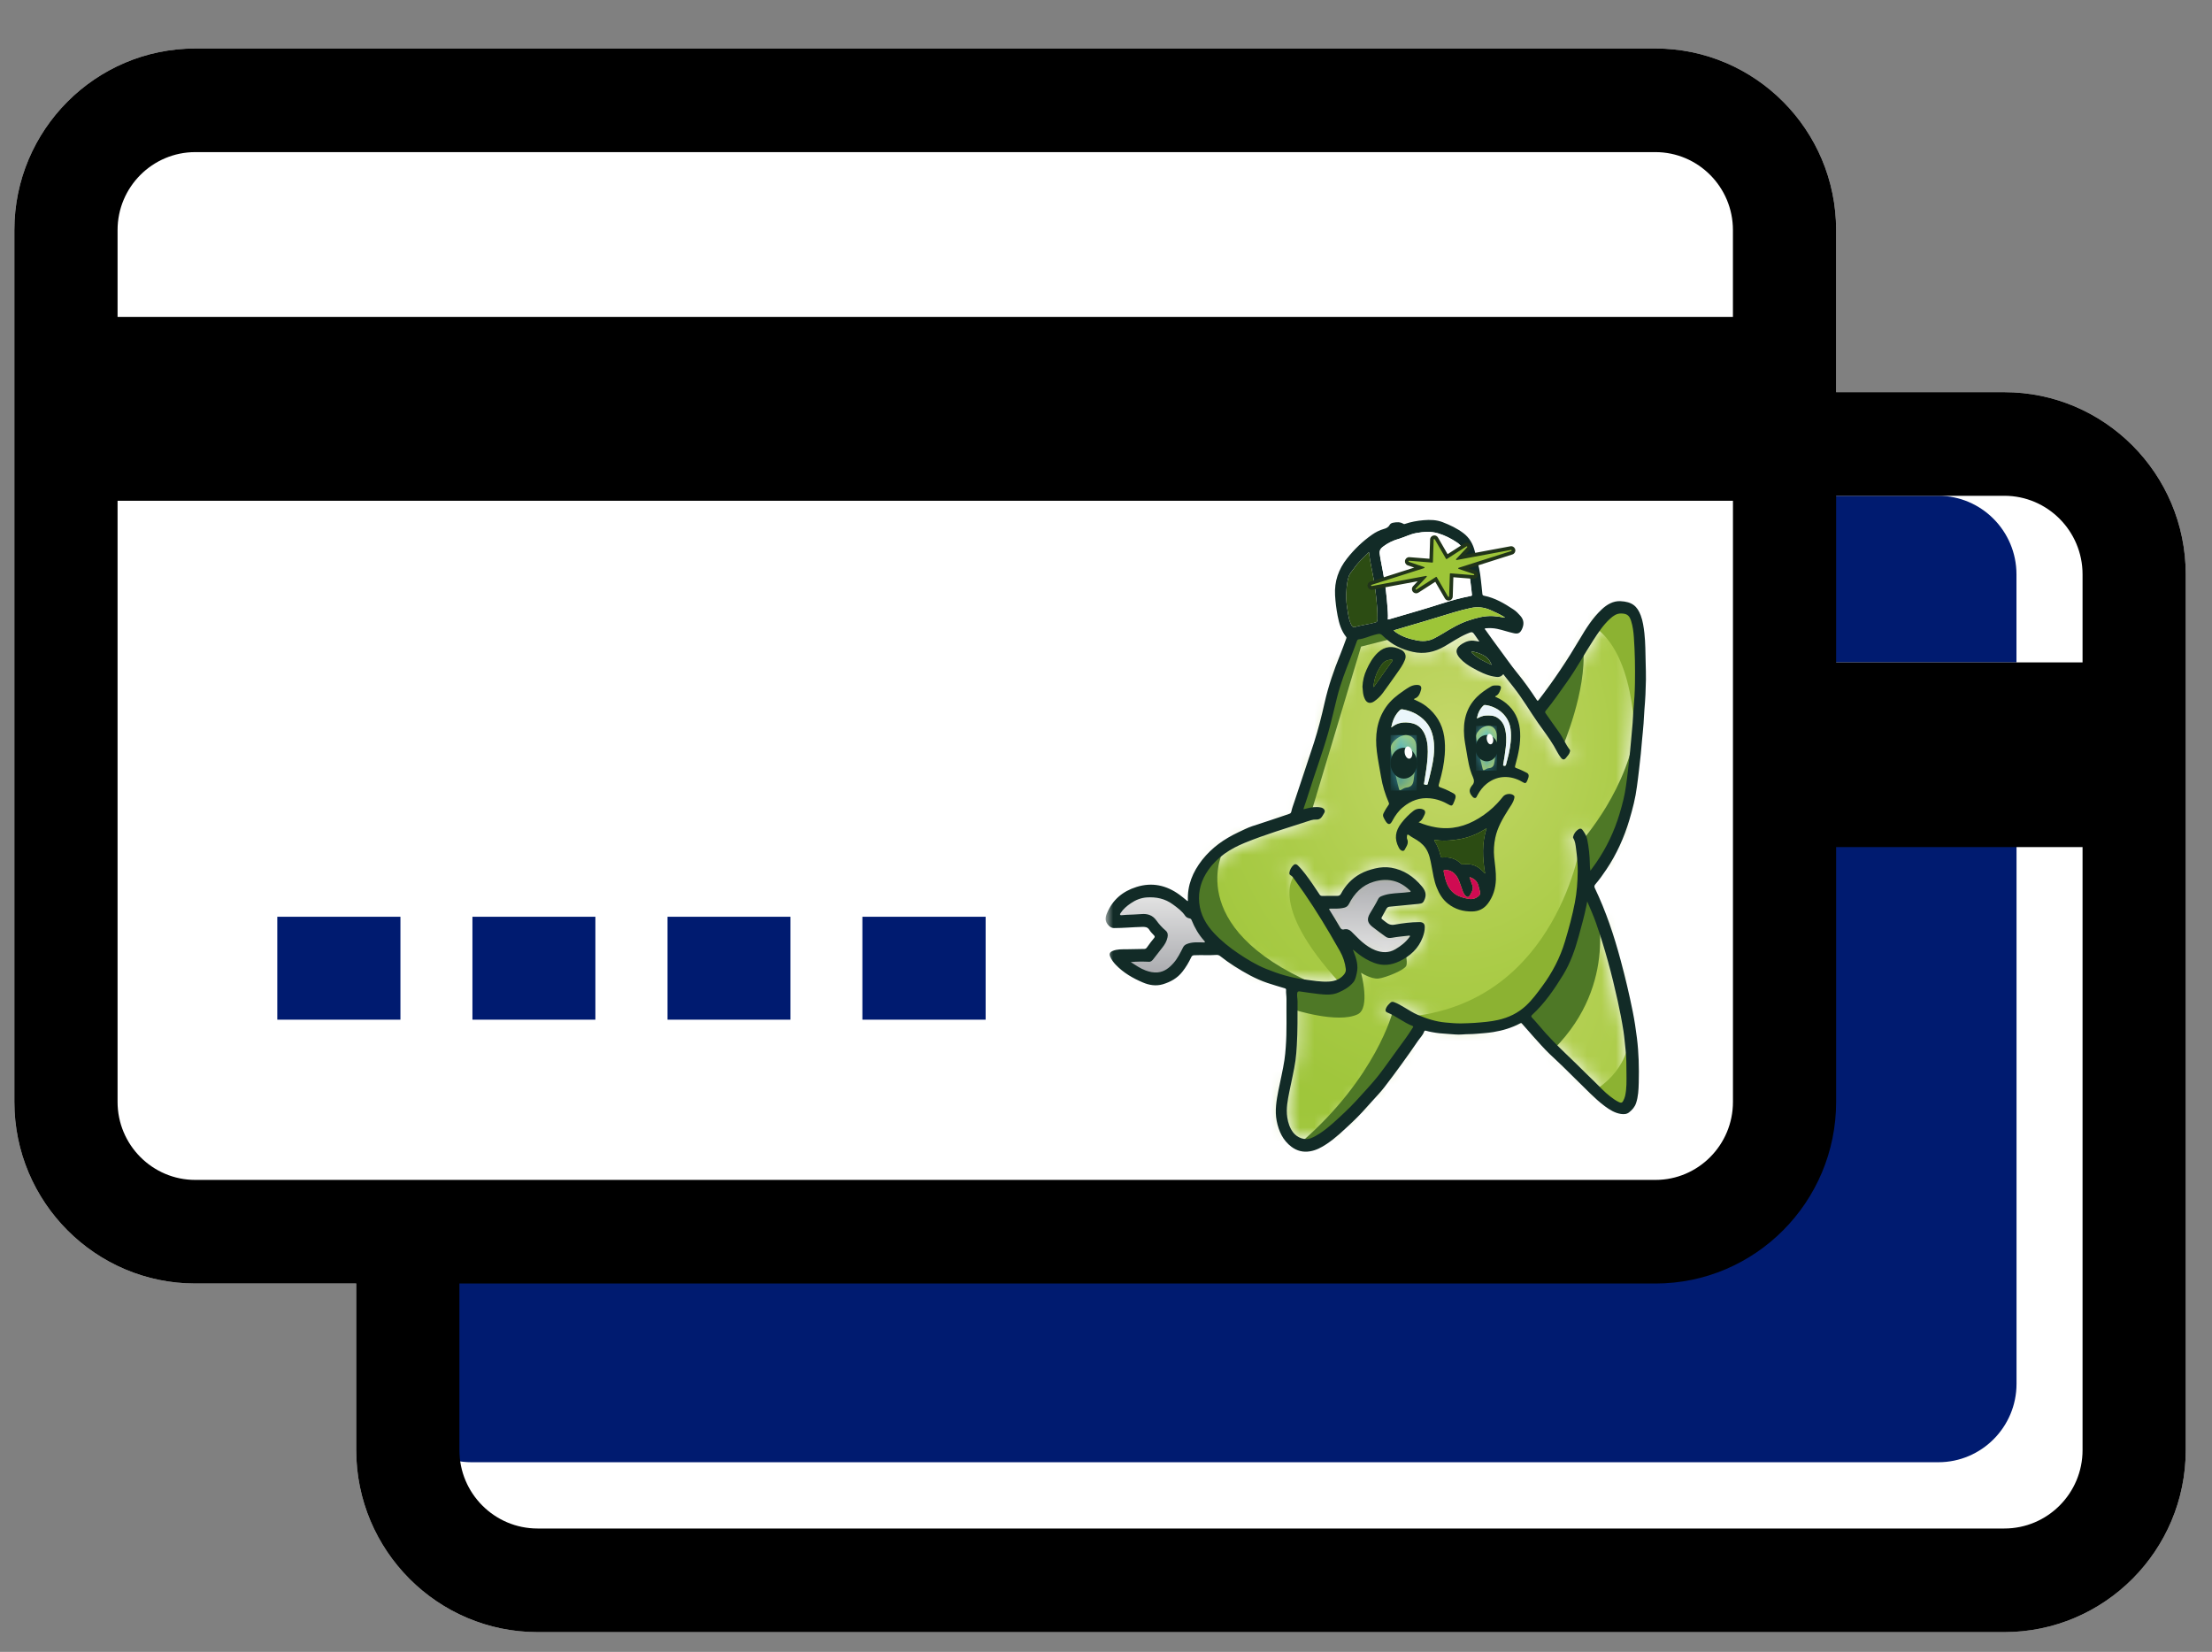 <svg width="154" height="115" viewBox="0 0 154 115" fill="none" xmlns="http://www.w3.org/2000/svg">
<rect x="0" y="0" width="154" height="115" fill="#808080" stroke="none"/>
<path d="M139.543 27.302H127.832V16.013C127.832 9.046 122.191 3.376 115.251 3.376H13.594C6.649 3.376 1 9.046 1 16.013V76.712C1 83.686 6.649 89.355 13.594 89.355H24.8V100.951C24.8 107.938 30.463 113.624 37.423 113.624H139.543C146.51 113.624 152.172 107.939 152.172 100.951V39.985C152.172 32.989 146.51 27.302 139.543 27.302Z" fill="white"/>
<path d="M123.233 79.793C123.233 86.767 117.592 84.741 110.652 84.741H27.387V96.336C27.387 99.349 29.829 101.796 32.825 101.796H134.946C137.949 101.796 140.391 99.349 140.391 96.336V54.357H123.235V79.793H123.233Z" fill="#001B70"/>
<path d="M134.942 34.515H123.23V46.115H140.387V39.985C140.387 36.97 137.945 34.515 134.942 34.515Z" fill="#001B70"/>
<path d="M139.543 27.302H127.832V16.013C127.832 9.046 122.191 3.376 115.251 3.376H13.594C6.649 3.376 1 9.046 1 16.013V76.712C1 83.686 6.649 89.355 13.594 89.355H24.8V100.951C24.8 107.938 30.463 113.624 37.423 113.624H139.543C146.51 113.624 152.172 107.939 152.172 100.951V39.985C152.172 32.989 146.51 27.302 139.543 27.302ZM8.185 16.013C8.185 13.023 10.613 10.59 13.594 10.59H115.251C118.226 10.59 120.647 13.023 120.647 16.013V22.061H8.185V16.013ZM8.185 76.712V34.861H120.649V76.712C120.649 79.707 118.228 82.142 115.253 82.142H13.594C10.613 82.142 8.185 79.705 8.185 76.712ZM144.988 100.951C144.988 103.964 142.546 106.41 139.543 106.41H37.423C34.426 106.41 31.984 103.964 31.984 100.951V89.355H115.251C122.191 89.355 127.832 83.686 127.832 76.712V58.971H144.988V100.951ZM144.988 46.115H127.832V34.515H139.543C142.546 34.515 144.988 36.97 144.988 39.985V46.115Z" fill="black"/>
<path d="M68.621 63.822H60.039V70.987H68.621V63.822Z" fill="#001B70"/>
<path d="M27.878 63.822H19.305V70.987H27.878V63.822Z" fill="#001B70"/>
<path d="M41.451 63.822H32.891V70.987H41.451V63.822Z" fill="#001B70"/>
<path d="M55.033 63.822H46.473V70.987H55.033V63.822Z" fill="#001B70"/>
<mask id="mask0_12826_88794" style="mask-type:luminance" maskUnits="userSpaceOnUse" x="77" y="34" width="41" height="48">
<path d="M117.509 34.377H77V81.983H117.509V34.377Z" fill="white"/>
</mask>
<g mask="url(#mask0_12826_88794)">
<path d="M77.652 63.567C77.605 63.132 78.457 62.747 78.667 62.653C79.124 62.447 79.519 62.406 79.815 62.377C80.225 62.338 80.747 62.288 81.311 62.505C81.569 62.605 81.8 62.787 82.251 63.149C83.344 64.024 83.686 64.505 83.894 64.91C84.133 65.373 84.092 65.534 84.055 65.612C83.924 65.886 83.534 65.8 82.985 66.108C82.745 66.244 82.57 66.424 82.219 66.783C81.593 67.426 81.624 67.607 81.251 67.813C80.785 68.07 80.307 68.023 80.153 68.006C79.664 67.952 79.345 67.728 79.033 67.51C78.597 67.204 78 66.647 78.111 66.453C78.189 66.315 78.543 66.502 79.364 66.49C79.915 66.483 80.371 66.47 80.603 66.168C80.661 66.093 80.705 65.882 80.791 65.461C80.893 64.968 80.879 64.82 80.846 64.698C80.828 64.631 80.771 64.423 80.608 64.261C80.317 63.973 79.856 63.995 79.249 64.032C78.63 64.069 78.463 64.176 78.148 64.045C78.089 64.021 77.684 63.853 77.652 63.567Z" fill="url(#paint0_linear_12826_88794)"/>
<path d="M98.941 65.363C98.982 65.798 98.124 66.169 97.912 66.261C97.451 66.46 97.057 66.495 96.761 66.518C96.351 66.55 95.828 66.592 95.267 66.365C95.01 66.261 94.782 66.075 94.336 65.707C93.257 64.815 92.923 64.329 92.722 63.921C92.489 63.454 92.533 63.294 92.572 63.216C92.707 62.943 93.096 63.037 93.65 62.737C93.891 62.605 94.07 62.428 94.426 62.073C95.063 61.441 95.034 61.259 95.411 61.059C95.881 60.81 96.357 60.864 96.511 60.884C96.999 60.946 97.314 61.174 97.623 61.398C98.054 61.71 98.642 62.277 98.528 62.469C98.447 62.606 98.095 62.414 97.275 62.413C96.725 62.412 96.268 62.417 96.032 62.715C95.973 62.789 95.926 62.999 95.832 63.419C95.722 63.911 95.734 64.058 95.764 64.181C95.781 64.25 95.835 64.457 95.996 64.621C96.283 64.914 96.743 64.899 97.351 64.872C97.971 64.845 98.141 64.741 98.453 64.876C98.511 64.901 98.914 65.075 98.94 65.362L98.941 65.363Z" fill="url(#paint1_linear_12826_88794)"/>
<mask id="mask1_12826_88794" style="mask-type:luminance" maskUnits="userSpaceOnUse" x="83" y="42" width="31" height="38">
<path d="M112.845 42.714C112.537 42.714 112.305 42.883 112.093 43.078C111.619 43.511 111.267 44.046 110.921 44.579C110.298 45.539 109.755 46.547 109.09 47.48C108.606 48.157 108.14 48.848 107.609 49.489C107.552 49.559 107.565 49.602 107.609 49.667C107.915 50.095 108.207 50.534 108.521 50.956C108.815 51.351 108.986 51.818 109.289 52.206C109.319 52.244 109.305 52.292 109.294 52.339C109.26 52.504 109.138 52.616 109.043 52.741C108.906 52.921 108.8 52.918 108.665 52.745C108.469 52.493 108.339 52.204 108.179 51.932C107.847 51.373 107.446 50.858 107.075 50.325C106.504 49.506 106.002 48.642 105.383 47.857C105.162 47.576 104.942 47.297 104.718 47.019C104.697 46.994 104.677 46.91 104.623 46.975C104.446 47.182 104.215 47.141 103.999 47.104C103.473 47.014 103.004 46.77 102.542 46.517C102.208 46.333 101.893 46.12 101.637 45.832C101.281 45.43 101.327 45.117 101.796 44.826C102.068 44.658 102.358 44.568 102.682 44.625C102.777 44.642 102.872 44.654 102.99 44.671C102.896 44.534 102.817 44.418 102.737 44.301C102.503 43.956 102.509 43.967 102.121 44.13C101.569 44.364 101.081 44.709 100.566 45.005C99.871 45.405 99.145 45.565 98.355 45.387C97.613 45.221 96.944 44.916 96.391 44.381C96.092 44.092 96.099 44.095 95.698 44.199C95.326 44.294 94.978 44.471 94.593 44.514C94.522 44.523 94.49 44.572 94.465 44.639C94.321 45.029 94.18 45.422 94.025 45.808C93.669 46.7 93.325 47.597 93.09 48.531C92.885 49.342 92.707 50.16 92.481 50.965C92.078 52.401 91.552 53.799 91.109 55.221C90.995 55.59 90.867 55.955 90.744 56.323C90.765 56.327 90.773 56.333 90.782 56.331C90.835 56.319 90.889 56.308 90.941 56.293C91.278 56.2 91.623 56.149 91.97 56.222C92.141 56.258 92.303 56.419 92.187 56.6C92.05 56.809 91.972 57.08 91.62 57.059C91.402 57.044 91.18 57.13 90.965 57.199C89.525 57.67 88.068 58.099 86.663 58.674C85.655 59.087 84.764 59.649 84.123 60.561C83.633 61.255 83.4 62.017 83.487 62.863C83.571 63.687 83.96 64.37 84.521 64.967C85.028 65.508 85.599 65.968 86.213 66.38C86.825 66.792 87.457 67.175 88.14 67.452C88.987 67.797 89.857 68.067 90.769 68.184C91.359 68.26 91.944 68.375 92.541 68.335C92.934 68.309 93.292 68.176 93.557 67.859C93.65 67.748 93.711 67.622 93.694 67.467C93.641 67.025 93.507 66.61 93.287 66.224C93.06 65.827 92.833 65.429 92.602 65.034C91.842 63.744 91.038 62.481 90.152 61.274C90.064 61.154 89.992 61.012 89.857 60.938C89.777 60.895 89.755 60.836 89.766 60.758C89.798 60.541 89.906 60.361 90.064 60.217C90.149 60.141 90.25 60.151 90.344 60.24C90.53 60.418 90.694 60.614 90.851 60.817C91.211 61.284 91.538 61.775 91.863 62.267C91.908 62.334 91.956 62.373 92.04 62.373C92.398 62.369 92.754 62.369 93.113 62.369C93.231 62.369 93.303 62.322 93.362 62.214C93.675 61.633 94.111 61.165 94.692 60.842C95.022 60.659 95.377 60.544 95.746 60.458C96.114 60.369 96.483 60.345 96.85 60.407C97.725 60.555 98.412 61.02 98.979 61.695C99.211 61.97 99.33 62.238 99.19 62.597C99.093 62.843 99.032 62.9 98.764 62.927C98.09 62.989 97.415 63.06 96.74 63.124C96.633 63.134 96.565 63.185 96.517 63.28C96.434 63.443 96.342 63.602 96.251 63.762C96.147 63.942 96.145 63.94 96.308 64.062C96.363 64.102 96.417 64.144 96.47 64.188C96.656 64.337 96.827 64.422 97.1 64.372C97.665 64.268 98.24 64.197 98.817 64.194C99.035 64.194 99.185 64.277 99.191 64.515C99.195 64.777 99.134 65.017 99.045 65.251C98.75 66.039 98.173 66.558 97.433 66.917C96.854 67.198 96.259 67.262 95.649 67.026C95.254 66.874 94.888 66.665 94.553 66.401C94.435 66.308 94.321 66.214 94.198 66.113C94.192 66.181 94.226 66.221 94.243 66.266C94.433 66.748 94.577 67.236 94.452 67.759C94.4 67.979 94.361 68.209 94.209 68.393C93.93 68.723 93.565 68.932 93.176 69.099C92.73 69.292 92.261 69.25 91.797 69.201C91.358 69.156 90.923 69.08 90.484 69.021C90.36 69.004 90.313 69.055 90.303 69.182C90.288 69.366 90.332 69.548 90.332 69.731C90.328 70.748 90.341 71.766 90.28 72.783C90.259 73.14 90.235 73.495 90.185 73.847C90.081 74.57 89.904 75.281 89.763 75.998C89.647 76.59 89.524 77.184 89.617 77.792C89.676 78.171 89.79 78.53 90.027 78.841C90.318 79.222 90.85 79.401 91.245 79.247C91.471 79.159 91.68 79.038 91.885 78.904C92.525 78.487 93.066 77.951 93.621 77.434C94.168 76.927 94.664 76.366 95.163 75.81C95.454 75.486 95.742 75.162 96.007 74.818C96.466 74.224 96.891 73.606 97.336 73.001C97.684 72.53 98.033 72.058 98.341 71.561C98.372 71.509 98.421 71.46 98.326 71.422C97.706 71.18 97.19 70.738 96.574 70.487C96.47 70.446 96.428 70.368 96.468 70.244C96.532 70.049 96.669 69.918 96.811 69.791C96.88 69.73 96.967 69.738 97.056 69.77C97.309 69.861 97.533 69.999 97.762 70.132C98.073 70.314 98.374 70.517 98.708 70.659C99.324 70.924 99.953 71.124 100.628 71.185C100.993 71.219 101.358 71.253 101.721 71.247C102.031 71.243 102.342 71.233 102.652 71.211C103.199 71.171 103.744 71.13 104.28 71.01C105.017 70.846 105.676 70.532 106.233 70.012C106.668 69.607 107.017 69.131 107.368 68.656C108.067 67.709 108.607 66.679 108.943 65.551C109.211 64.654 109.461 63.749 109.637 62.828C109.772 62.119 109.823 61.404 109.832 60.685C109.839 60.148 109.788 59.617 109.716 59.085C109.683 58.833 109.661 58.574 109.52 58.349C109.502 58.321 109.502 58.288 109.511 58.255C109.568 58.034 109.697 57.86 109.889 57.737C109.971 57.684 110.077 57.67 110.148 57.763C110.298 57.964 110.437 58.174 110.489 58.429C110.608 59.004 110.665 59.584 110.675 60.171C110.677 60.315 110.685 60.459 110.715 60.628C110.863 60.422 110.998 60.239 111.129 60.051C111.841 59.012 112.374 57.888 112.737 56.683C112.933 56.035 113.105 55.382 113.194 54.708C113.242 54.34 113.295 53.976 113.334 53.608C113.376 53.219 113.422 52.828 113.463 52.437C113.496 52.124 113.524 51.81 113.551 51.496C113.586 51.115 113.624 50.733 113.653 50.35C113.677 50.031 113.685 49.709 113.714 49.392C113.771 48.777 113.807 48.161 113.816 47.542C113.831 46.484 113.816 45.425 113.74 44.368C113.712 43.983 113.662 43.604 113.546 43.237C113.423 42.847 113.248 42.722 112.843 42.719H112.834L112.841 42.715L112.845 42.714Z" fill="white"/>
</mask>
<g mask="url(#mask1_12826_88794)">
<path d="M113.841 42.714H83.404V79.4H113.841V42.714Z" fill="url(#paint2_radial_12826_88794)"/>
</g>
<mask id="mask2_12826_88794" style="mask-type:luminance" maskUnits="userSpaceOnUse" x="61" y="-16" width="241" height="186">
<path d="M301.162 -15.896H61.406V169.608H301.162V-15.896Z" fill="white"/>
</mask>
<g mask="url(#mask2_12826_88794)">
<path d="M113.814 52.235C113.814 52.235 114.08 45.953 111.143 43.745L112.277 42.141L113.411 42.408L114.28 43.878L113.813 52.232V52.234L113.814 52.235Z" fill="#8CB232"/>
</g>
<mask id="mask3_12826_88794" style="mask-type:luminance" maskUnits="userSpaceOnUse" x="106" y="62" width="8" height="15">
<path d="M110.453 63.023C110.309 63.75 110.107 64.463 109.912 65.176C109.654 66.118 109.333 67.041 108.822 67.878C108.206 68.882 107.54 69.853 106.666 70.658C106.597 70.722 106.594 70.772 106.654 70.838C106.787 70.984 106.922 71.127 107.048 71.278C107.415 71.718 107.798 72.144 108.197 72.553C108.702 73.071 109.235 73.563 109.752 74.07C110.179 74.487 110.596 74.912 111.029 75.323C111.384 75.661 111.707 76.031 112.1 76.329C112.3 76.481 112.501 76.632 112.733 76.736C112.851 76.789 112.938 76.782 113.005 76.653C113.064 76.538 113.115 76.422 113.144 76.296C113.258 75.776 113.241 75.247 113.237 74.723C113.233 74.188 113.237 73.653 113.178 73.117C113.128 72.672 113.095 72.225 113.026 71.784C112.917 71.075 112.779 70.371 112.623 69.671C112.217 67.835 111.734 66.019 111.111 64.243C110.938 63.748 110.722 63.268 110.505 62.756C110.484 62.866 110.471 62.943 110.455 63.021L110.453 63.023Z" fill="white"/>
</mask>
<g mask="url(#mask3_12826_88794)">
<path d="M113.255 62.757H106.592V76.789H113.255V62.757Z" fill="url(#paint3_radial_12826_88794)"/>
</g>
<mask id="mask4_12826_88794" style="mask-type:luminance" maskUnits="userSpaceOnUse" x="61" y="-16" width="241" height="186">
<path d="M301.162 -15.896H61.406V169.608H301.162V-15.896Z" fill="white"/>
</mask>
<g mask="url(#mask4_12826_88794)">
<path d="M111.01 75.893C111.01 75.893 113.48 74.624 113.48 71.683L113.746 75.76L113.345 77.096L112.411 77.164L111.01 75.895V75.893Z" fill="#8CB232"/>
<path d="M110.074 58.6C110.074 58.6 108.471 69.611 98.326 70.748L100.33 71.683L104.935 71.215L108.005 68.541L110.341 62.058L110.075 58.599L110.074 58.6Z" fill="#8CB232"/>
<path d="M90.183 60.855C90.183 60.855 88.114 62.794 93.254 68.407L94.155 67.721L93.254 65.131L90.183 60.853V60.855Z" fill="#8CB232"/>
<path d="M85.195 59.15C85.195 59.15 82.242 64.515 91.552 68.524L87.547 67.822L83.592 64.514L83.143 61.557L85.194 59.151V59.149L85.195 59.15Z" fill="#4E7826"/>
</g>
<path d="M97.111 44.414L94.758 45.015L91.354 56.344L90.203 56.644L94.158 44.363L96.26 43.813L97.111 44.414Z" fill="#4E7826"/>
<path d="M90.052 70.278C90.052 70.278 93.123 71.281 94.523 70.612C95.427 70.181 94.757 67.722 94.757 67.722C94.757 67.722 95.458 68.172 95.959 68.124C96.459 68.073 97.811 67.523 97.912 67.221C98.013 66.919 97.812 66.168 97.812 66.168C97.303 66.263 96.792 66.358 96.282 66.455C95.983 66.351 95.682 66.246 95.383 66.142C94.78 65.662 94.177 65.183 93.574 64.704L93.557 66.219L93.859 67.072L94.16 67.723L93.66 68.374L91.257 68.676L89.555 68.475C89.721 69.077 89.887 69.678 90.053 70.28L90.052 70.278Z" fill="#4E7826"/>
<path d="M108.776 52.033C108.776 52.033 110.478 48.073 110.227 45.165L107.123 49.476L108.776 52.033Z" fill="#4E7826"/>
<path d="M110.078 58.599C110.078 58.599 113.482 54.84 113.932 50.279L113.181 57.246L110.628 61.357L110.078 58.599Z" fill="#4E7826"/>
<path d="M96.962 70.431C96.962 70.431 95.81 74.993 90.606 79.504L91.507 79.755L94.41 77.399L99.115 71.333L96.962 70.431Z" fill="#4E7826"/>
<path d="M111.128 63.061C111.128 63.061 112.73 68.425 108.225 72.986L106.121 70.731L107.472 69.177L109.525 65.468L110.125 61.66L111.127 63.063L111.128 63.061Z" fill="#4E7826"/>
<path d="M103.851 46.286C103.746 46.03 103.609 45.831 103.419 45.705C103.161 45.532 102.869 45.422 102.559 45.365C102.519 45.358 102.468 45.342 102.443 45.379C102.412 45.426 102.471 45.451 102.496 45.474C102.877 45.834 103.342 46.058 103.851 46.286ZM97.024 43.885C97.053 43.913 97.07 43.928 97.086 43.942C97.106 43.959 97.127 43.977 97.149 43.995C97.58 44.31 98.073 44.464 98.589 44.572C99.028 44.662 99.452 44.648 99.856 44.433C100.053 44.327 100.252 44.223 100.442 44.105C101.027 43.745 101.617 43.397 102.276 43.182C102.822 43.004 103.371 42.856 103.952 42.889C104.225 42.905 104.495 42.948 104.769 43C104.748 42.957 104.712 42.947 104.681 42.927C104.39 42.75 104.079 42.616 103.772 42.475C103.329 42.274 102.861 42.224 102.385 42.33C101.998 42.416 101.612 42.511 101.232 42.627C99.84 43.055 98.444 43.473 97.024 43.885ZM95.306 38.45C95.292 38.457 95.279 38.461 95.27 38.469C94.924 38.823 94.55 39.148 94.269 39.561C94.134 39.757 93.954 39.928 93.889 40.16C93.747 40.655 93.719 41.17 93.728 41.68C93.735 42.044 93.804 42.408 93.861 42.769C93.899 43.008 93.954 43.245 94.062 43.465C94.11 43.564 94.176 43.689 94.316 43.651C94.769 43.53 95.234 43.461 95.691 43.351C95.87 43.308 95.902 43.268 95.9 43.072C95.896 42.827 95.896 42.579 95.879 42.33C95.846 41.852 95.79 41.376 95.731 40.901C95.623 40.079 95.399 39.277 95.31 38.447M92.94 63.256H92.637C92.544 63.254 92.511 63.267 92.575 63.369C92.828 63.772 93.072 64.179 93.312 64.589C93.378 64.7 93.46 64.729 93.574 64.702C93.77 64.655 93.939 64.714 94.079 64.847C94.338 65.093 94.573 65.362 94.849 65.592C95.122 65.82 95.413 66.021 95.743 66.15C96.214 66.332 96.687 66.353 97.145 66.084C97.524 65.862 97.867 65.598 98.126 65.237C98.143 65.213 98.178 65.19 98.159 65.154C98.144 65.124 98.113 65.131 98.085 65.135C97.699 65.18 97.308 65.211 96.926 65.281C96.755 65.312 96.613 65.314 96.472 65.211C96.159 64.979 95.839 64.757 95.537 64.515C95.188 64.234 95.152 63.969 95.382 63.581C95.576 63.254 95.78 62.932 95.948 62.59C95.993 62.499 96.064 62.436 96.156 62.398C96.354 62.315 96.562 62.26 96.777 62.228C97.216 62.162 97.662 62.166 98.101 62.103C98.135 62.099 98.186 62.108 98.202 62.074C98.221 62.027 98.169 62.002 98.141 61.977C97.421 61.277 96.566 61.105 95.628 61.387C94.83 61.628 94.291 62.193 93.917 62.924C93.85 63.055 93.761 63.14 93.618 63.182C93.394 63.246 93.166 63.256 92.938 63.256M78.725 66.979C79.061 67.191 79.382 67.421 79.754 67.559C80.026 67.66 80.312 67.724 80.602 67.696C81.069 67.651 81.41 67.377 81.707 67.038C81.992 66.715 82.175 66.328 82.369 65.947C82.424 65.84 82.506 65.772 82.618 65.725C82.996 65.567 83.39 65.604 83.781 65.609C83.815 65.609 83.86 65.628 83.879 65.588C83.898 65.55 83.864 65.52 83.839 65.495C83.455 65.074 83.175 64.589 82.963 64.064C82.935 63.992 82.899 63.953 82.821 63.937C82.703 63.913 82.584 63.861 82.517 63.76C82.292 63.424 81.974 63.195 81.655 62.961C81.108 62.557 80.484 62.43 79.824 62.477C79.426 62.507 79.055 62.656 78.727 62.883C78.455 63.07 78.198 63.28 78.018 63.564C77.997 63.597 77.961 63.635 77.982 63.676C78.006 63.725 78.06 63.716 78.106 63.712C78.212 63.706 78.316 63.691 78.421 63.687C78.767 63.67 79.114 63.666 79.46 63.636C79.889 63.598 80.24 63.708 80.504 64.074C80.687 64.33 80.9 64.569 81.142 64.774C81.309 64.916 81.323 65.074 81.281 65.267C81.224 65.531 81.093 65.751 80.929 65.959C80.714 66.227 80.508 66.502 80.295 66.773C80.219 66.87 80.135 66.963 79.991 66.956C79.571 66.937 79.152 66.935 78.728 66.977M96.623 43.126C96.68 43.114 96.73 43.107 96.777 43.093C97.976 42.736 99.181 42.402 100.371 42.017C101.04 41.801 101.72 41.62 102.411 41.484C102.472 41.472 102.483 41.448 102.474 41.391C102.459 41.281 102.455 41.173 102.441 41.063C102.391 40.665 102.351 40.264 102.285 39.868C102.211 39.422 102.069 38.99 101.962 38.55C101.884 38.23 101.723 37.958 101.453 37.776C101.038 37.497 100.594 37.267 100.112 37.125C99.61 36.978 99.099 37.018 98.592 37.111C98.166 37.189 97.784 37.398 97.373 37.517C96.989 37.627 96.64 37.796 96.321 38.032C96.155 38.154 96.023 38.291 96.053 38.534C96.108 38.969 96.212 39.395 96.285 39.828C96.363 40.282 96.446 40.736 96.496 41.194C96.529 41.499 96.564 41.803 96.583 42.108C96.605 42.44 96.646 42.771 96.621 43.126M110.503 62.757C110.482 62.864 110.469 62.943 110.453 63.021C110.309 63.749 110.106 64.461 109.911 65.174C109.654 66.117 109.333 67.039 108.82 67.876C108.204 68.881 107.538 69.851 106.664 70.656C106.595 70.72 106.592 70.77 106.652 70.836C106.785 70.982 106.92 71.126 107.046 71.276C107.413 71.716 107.796 72.143 108.195 72.551C108.7 73.069 109.233 73.562 109.75 74.069C110.177 74.485 110.594 74.91 111.027 75.321C111.382 75.659 111.705 76.029 112.098 76.327C112.298 76.48 112.499 76.63 112.731 76.734C112.849 76.787 112.936 76.78 113.003 76.651C113.062 76.537 113.113 76.421 113.142 76.294C113.256 75.774 113.239 75.246 113.235 74.721C113.231 74.186 113.235 73.651 113.176 73.116C113.126 72.67 113.093 72.224 113.026 71.782C112.916 71.073 112.777 70.369 112.623 69.669C112.217 67.833 111.733 66.017 111.111 64.241C110.936 63.746 110.722 63.266 110.503 62.757ZM90.75 56.32C90.771 56.325 90.779 56.331 90.788 56.329C90.841 56.316 90.895 56.306 90.947 56.291C91.286 56.197 91.628 56.147 91.975 56.219C92.147 56.255 92.309 56.416 92.193 56.597C92.056 56.807 91.977 57.077 91.626 57.056C91.408 57.042 91.186 57.127 90.973 57.196C89.532 57.667 88.076 58.097 86.669 58.672C85.66 59.084 84.77 59.647 84.129 60.558C83.639 61.252 83.406 62.017 83.492 62.86C83.577 63.685 83.966 64.368 84.525 64.965C85.032 65.505 85.604 65.965 86.217 66.377C86.829 66.79 87.46 67.172 88.144 67.45C88.99 67.794 89.861 68.065 90.773 68.182C91.362 68.258 91.948 68.372 92.543 68.332C92.936 68.306 93.294 68.173 93.559 67.856C93.652 67.746 93.713 67.619 93.696 67.465C93.643 67.023 93.509 66.608 93.29 66.221C93.063 65.823 92.836 65.426 92.605 65.031C91.845 63.741 91.043 62.478 90.155 61.271C90.067 61.151 89.995 61.009 89.858 60.935C89.778 60.892 89.756 60.833 89.767 60.755C89.799 60.539 89.907 60.358 90.065 60.214C90.15 60.138 90.251 60.149 90.346 60.238C90.531 60.416 90.695 60.612 90.852 60.815C91.212 61.283 91.539 61.773 91.864 62.265C91.909 62.333 91.957 62.371 92.041 62.371C92.4 62.367 92.755 62.366 93.114 62.367C93.234 62.367 93.304 62.32 93.363 62.213C93.676 61.631 94.112 61.164 94.693 60.841C95.023 60.657 95.378 60.543 95.747 60.456C96.115 60.37 96.484 60.346 96.851 60.406C97.726 60.553 98.413 61.019 98.98 61.693C99.212 61.968 99.331 62.237 99.191 62.596C99.094 62.841 99.033 62.898 98.764 62.925C98.09 62.987 97.415 63.058 96.74 63.122C96.633 63.133 96.566 63.183 96.517 63.278C96.434 63.441 96.342 63.6 96.251 63.76C96.147 63.94 96.145 63.938 96.308 64.06C96.363 64.1 96.417 64.143 96.47 64.187C96.656 64.335 96.827 64.421 97.102 64.37C97.668 64.267 98.242 64.195 98.819 64.193C99.037 64.193 99.187 64.276 99.193 64.514C99.2 64.776 99.136 65.017 99.049 65.25C98.754 66.038 98.177 66.557 97.438 66.916C96.858 67.197 96.263 67.261 95.653 67.026C95.256 66.874 94.892 66.664 94.557 66.4C94.439 66.307 94.325 66.214 94.203 66.113C94.196 66.18 94.23 66.22 94.247 66.265C94.437 66.747 94.581 67.235 94.456 67.758C94.404 67.978 94.365 68.208 94.213 68.39C93.934 68.721 93.569 68.929 93.18 69.097C92.734 69.291 92.266 69.247 91.801 69.199C91.362 69.154 90.927 69.079 90.488 69.019C90.364 69.001 90.317 69.05 90.307 69.18C90.292 69.363 90.336 69.545 90.336 69.729C90.332 70.746 90.345 71.764 90.284 72.781C90.263 73.138 90.239 73.493 90.189 73.844C90.085 74.568 89.906 75.278 89.766 75.995C89.65 76.587 89.528 77.181 89.621 77.79C89.678 78.169 89.794 78.528 90.031 78.839C90.322 79.22 90.852 79.399 91.249 79.245C91.475 79.156 91.684 79.035 91.889 78.902C92.529 78.485 93.07 77.949 93.625 77.433C94.172 76.923 94.668 76.362 95.167 75.808C95.458 75.484 95.746 75.161 96.013 74.816C96.471 74.222 96.897 73.604 97.341 72.999C97.689 72.528 98.037 72.057 98.347 71.56C98.378 71.507 98.427 71.458 98.334 71.421C97.713 71.178 97.198 70.736 96.582 70.486C96.478 70.444 96.436 70.366 96.476 70.242C96.54 70.048 96.677 69.918 96.818 69.79C96.888 69.728 96.976 69.737 97.064 69.769C97.315 69.859 97.541 69.997 97.769 70.131C98.08 70.313 98.382 70.515 98.716 70.657C99.332 70.922 99.961 71.123 100.635 71.184C101.001 71.217 101.366 71.253 101.729 71.246C102.037 71.241 102.35 71.231 102.66 71.21C103.207 71.169 103.751 71.129 104.288 71.009C105.025 70.844 105.684 70.531 106.241 70.011C106.676 69.605 107.025 69.129 107.375 68.653C108.074 67.706 108.614 66.675 108.951 65.547C109.221 64.65 109.468 63.746 109.644 62.824C109.779 62.116 109.831 61.401 109.841 60.68C109.848 60.145 109.796 59.612 109.725 59.081C109.692 58.83 109.67 58.57 109.528 58.343C109.511 58.316 109.511 58.282 109.52 58.25C109.577 58.028 109.708 57.855 109.897 57.73C109.98 57.677 110.086 57.663 110.157 57.756C110.307 57.957 110.446 58.166 110.499 58.421C110.619 58.996 110.676 59.576 110.686 60.162C110.687 60.306 110.696 60.45 110.725 60.619C110.874 60.413 111.009 60.23 111.139 60.042C111.851 59.003 112.385 57.879 112.748 56.673C112.944 56.026 113.116 55.373 113.204 54.699C113.253 54.331 113.305 53.966 113.344 53.599C113.386 53.209 113.433 52.819 113.474 52.428C113.507 52.114 113.534 51.8 113.562 51.487C113.596 51.104 113.634 50.724 113.664 50.341C113.688 50.022 113.695 49.702 113.725 49.383C113.782 48.768 113.818 48.152 113.826 47.533C113.842 46.475 113.826 45.416 113.75 44.358C113.723 43.974 113.674 43.595 113.558 43.227C113.436 42.838 113.261 42.713 112.856 42.709C112.543 42.706 112.309 42.877 112.095 43.073C111.619 43.506 111.269 44.041 110.923 44.575C110.3 45.534 109.757 46.543 109.092 47.476C108.609 48.153 108.144 48.844 107.611 49.485C107.554 49.554 107.567 49.597 107.611 49.663C107.916 50.09 108.209 50.529 108.523 50.951C108.817 51.346 108.988 51.814 109.292 52.201C109.321 52.239 109.307 52.288 109.296 52.334C109.262 52.499 109.14 52.611 109.045 52.736C108.908 52.916 108.802 52.913 108.667 52.74C108.471 52.489 108.342 52.199 108.181 51.928C107.849 51.368 107.448 50.854 107.076 50.321C106.505 49.503 106.003 48.637 105.384 47.853C105.163 47.572 104.943 47.292 104.72 47.013C104.699 46.987 104.677 46.905 104.624 46.968C104.448 47.178 104.217 47.135 104 47.098C103.476 47.007 103.007 46.764 102.545 46.508C102.211 46.325 101.896 46.111 101.64 45.824C101.284 45.422 101.332 45.109 101.799 44.817C102.071 44.65 102.361 44.559 102.685 44.617C102.78 44.634 102.875 44.646 102.993 44.663C102.899 44.526 102.82 44.41 102.74 44.295C102.506 43.95 102.512 43.961 102.124 44.123C101.572 44.358 101.084 44.702 100.569 44.998C99.874 45.398 99.148 45.558 98.358 45.381C97.616 45.214 96.947 44.91 96.394 44.375C96.095 44.085 96.102 44.089 95.701 44.193C95.329 44.288 94.981 44.465 94.596 44.508C94.525 44.517 94.493 44.565 94.468 44.633C94.324 45.024 94.183 45.415 94.028 45.802C93.672 46.694 93.328 47.591 93.093 48.525C92.888 49.335 92.71 50.153 92.484 50.959C92.081 52.394 91.555 53.792 91.112 55.215C90.998 55.583 90.87 55.949 90.747 56.316M82.704 62.721C82.649 61.632 83.04 60.7 83.697 59.862C84.368 59.008 85.23 58.405 86.203 57.946C86.527 57.794 86.847 57.629 87.183 57.515C87.55 57.39 87.918 57.271 88.288 57.153C88.784 56.995 89.276 56.821 89.768 56.654C89.855 56.625 89.886 56.578 89.907 56.481C89.952 56.268 90.032 56.06 90.101 55.853C90.559 54.472 91.026 53.097 91.476 51.713C91.776 50.791 92.011 49.85 92.224 48.905C92.481 47.76 92.864 46.657 93.307 45.571C93.455 45.207 93.585 44.834 93.723 44.467C93.738 44.424 93.757 44.387 93.721 44.34C93.375 43.909 93.227 43.397 93.126 42.868C93.036 42.397 92.976 41.923 92.948 41.443C92.893 40.471 93.187 39.631 93.785 38.874C94.287 38.24 94.859 37.688 95.52 37.225C95.773 37.048 96.043 36.908 96.342 36.825C96.498 36.782 96.65 36.718 96.737 36.559C96.787 36.465 96.876 36.411 96.977 36.392C97.226 36.345 97.475 36.322 97.706 36.468C97.742 36.491 97.773 36.487 97.809 36.475C98.23 36.331 98.662 36.253 99.106 36.215C99.565 36.175 100.016 36.187 100.443 36.354C100.95 36.551 101.446 36.785 101.883 37.116C102.297 37.429 102.55 37.864 102.673 38.371C102.802 38.903 102.973 39.428 103.049 39.972C103.089 40.253 103.116 40.533 103.148 40.816C103.169 40.998 103.188 41.177 103.205 41.359C103.211 41.432 103.26 41.461 103.323 41.474C104.085 41.622 104.734 42.012 105.371 42.431C105.554 42.551 105.701 42.706 105.844 42.867C106.098 43.147 106.119 43.454 105.964 43.791C105.838 44.066 105.698 44.148 105.397 44.083C105.008 44.001 104.634 43.865 104.244 43.782C103.981 43.726 103.718 43.716 103.454 43.737C103.291 43.751 103.409 43.836 103.433 43.87C103.751 44.317 104.069 44.765 104.4 45.204C104.801 45.737 105.175 46.291 105.597 46.809C106.099 47.422 106.558 48.067 106.991 48.729C107.036 48.798 107.064 48.807 107.12 48.733C108.167 47.382 109.113 45.964 109.981 44.492C110.418 43.75 110.877 43.018 111.512 42.424C111.871 42.086 112.306 41.828 112.811 41.851C113.632 41.889 113.985 42.202 114.23 42.848C114.378 43.243 114.434 43.661 114.483 44.08C114.559 44.755 114.552 45.432 114.571 46.109C114.581 46.513 114.595 46.917 114.59 47.321C114.58 48.012 114.547 48.701 114.486 49.391C114.457 49.718 114.452 50.048 114.425 50.376C114.396 50.759 114.356 51.139 114.32 51.52C114.29 51.842 114.267 52.167 114.233 52.489C114.193 52.87 114.145 53.25 114.105 53.632C114.065 54.01 114.012 54.384 113.963 54.76C113.863 55.551 113.664 56.32 113.437 57.082C113.072 58.306 112.553 59.458 111.843 60.52C111.6 60.88 111.351 61.237 111.066 61.566C110.995 61.649 110.985 61.724 111.033 61.826C111.808 63.446 112.372 65.14 112.836 66.872C113.15 68.046 113.433 69.227 113.671 70.419C113.794 71.028 113.886 71.64 113.963 72.259C114.093 73.297 114.117 74.341 114.09 75.385C114.077 75.859 114.057 76.337 113.904 76.794C113.813 77.066 113.634 77.27 113.415 77.441C113.245 77.575 113.041 77.578 112.836 77.547C112.416 77.481 112.072 77.261 111.736 77.016C111.366 76.743 111.031 76.432 110.702 76.113C110.077 75.504 109.462 74.888 108.839 74.279C108.528 73.975 108.206 73.681 107.891 73.38C107.505 73.008 107.149 72.606 106.793 72.207C106.509 71.89 106.231 71.57 105.95 71.251C105.908 71.205 105.872 71.222 105.829 71.245C105.246 71.555 104.622 71.742 103.973 71.847C103.568 71.913 103.158 71.938 102.748 71.972C102.437 72 102.127 71.986 101.817 72.015C101.466 72.048 101.115 71.994 100.762 71.975C100.411 71.958 100.061 71.922 99.715 71.857C99.576 71.831 99.436 71.805 99.301 71.764C99.211 71.736 99.177 71.736 99.139 71.838C99.05 72.081 98.856 72.261 98.713 72.472C97.967 73.563 97.192 74.633 96.386 75.682C96.113 76.037 95.796 76.357 95.5 76.693C95.059 77.192 94.615 77.685 94.128 78.139C93.561 78.669 93.004 79.217 92.352 79.647C91.999 79.882 91.63 80.081 91.205 80.151C90.73 80.232 90.297 80.125 89.911 79.836C89.309 79.383 89.024 78.746 88.883 78.031C88.743 77.316 88.868 76.61 89.004 75.909C89.141 75.206 89.314 74.51 89.422 73.799C89.467 73.501 89.493 73.201 89.515 72.9C89.6 71.784 89.553 70.663 89.566 69.545C89.568 69.334 89.523 69.126 89.538 68.915C89.545 68.828 89.481 68.813 89.418 68.794C89.023 68.674 88.628 68.562 88.239 68.43C87.418 68.153 86.668 67.73 85.942 67.267C85.602 67.051 85.272 66.818 84.958 66.567C84.878 66.505 84.797 66.472 84.693 66.478C84.174 66.516 83.654 66.475 83.135 66.501C83.033 66.506 82.977 66.548 82.936 66.636C82.765 66.998 82.564 67.34 82.313 67.655C81.959 68.104 81.493 68.36 80.957 68.522C80.474 68.665 80.005 68.584 79.563 68.395C78.864 68.097 78.209 67.721 77.677 67.162C77.52 66.995 77.38 66.812 77.289 66.599C77.204 66.402 77.27 66.28 77.464 66.201C77.775 66.072 78.1 66.089 78.424 66.085C78.841 66.08 79.256 66.07 79.672 66.062C79.763 66.062 79.818 66.005 79.861 65.941C80.011 65.717 80.184 65.508 80.353 65.297C80.409 65.227 80.4 65.183 80.345 65.12C80.229 64.995 80.104 64.876 80.016 64.732C79.886 64.521 79.701 64.523 79.494 64.529C78.845 64.546 78.198 64.609 77.549 64.609C77.391 64.609 77.276 64.529 77.171 64.417C76.93 64.159 76.93 63.897 77.067 63.575C77.465 62.632 78.163 62.049 79.122 61.748C80.21 61.405 81.202 61.627 82.111 62.285C82.273 62.403 82.427 62.536 82.584 62.659C82.618 62.687 82.648 62.727 82.696 62.725" fill="#122B27"/>
<path d="M102.309 61.058C102.376 61.259 102.425 61.445 102.501 61.618C102.57 61.774 102.539 61.914 102.48 62.054C102.442 62.146 102.39 62.232 102.341 62.321C102.257 62.471 102.16 62.486 102.035 62.364C101.858 62.192 101.815 61.957 101.733 61.74C101.653 61.531 101.594 61.313 101.485 61.116C101.295 60.776 101.021 60.571 100.619 60.56C100.514 60.557 100.493 60.594 100.512 60.685C100.573 60.987 100.634 61.288 100.763 61.569C100.923 61.926 101.169 62.203 101.534 62.37C101.766 62.476 102.007 62.535 102.256 62.578C102.507 62.621 102.735 62.557 102.934 62.389C103.035 62.303 103.075 62.206 103.039 62.076C102.999 61.931 102.967 61.784 102.925 61.638C102.839 61.334 102.627 61.159 102.309 61.058ZM103.496 57.665C103.293 57.781 103.13 57.881 102.961 57.97C102.432 58.242 101.868 58.401 101.276 58.473C100.825 58.531 100.377 58.551 99.925 58.478C99.904 58.474 99.873 58.469 99.861 58.482C99.836 58.506 99.861 58.531 99.876 58.553C100.081 58.867 100.211 59.213 100.296 59.577C100.317 59.665 100.342 59.705 100.448 59.695C100.944 59.642 101.377 59.788 101.736 60.141C101.778 60.182 101.819 60.175 101.873 60.17C102.245 60.128 102.6 60.172 102.921 60.392C103.088 60.504 103.229 60.639 103.394 60.815C103.212 59.744 103.157 58.715 103.495 57.666M98.768 57.248C99.178 57.415 99.558 57.527 99.949 57.594C101.037 57.785 102.033 57.531 102.962 56.96C103.433 56.671 103.86 56.33 104.237 55.926C104.377 55.776 104.512 55.62 104.641 55.457C104.803 55.249 105.209 55.204 105.398 55.386C105.459 55.445 105.436 55.523 105.419 55.593C105.347 55.889 105.158 56.124 105.001 56.376C104.619 56.985 104.252 57.604 104.103 58.323C104.01 58.769 103.981 59.217 104.025 59.672C104.076 60.19 104.162 60.704 104.145 61.229C104.124 61.852 103.955 62.421 103.576 62.916C103.313 63.263 102.95 63.443 102.51 63.453C101.883 63.467 101.309 63.309 100.808 62.912C100.435 62.616 100.2 62.228 100.025 61.79C99.833 61.31 99.763 60.802 99.666 60.3C99.582 59.861 99.512 59.421 99.246 59.036C99.037 58.734 98.751 58.539 98.445 58.364C98.323 58.292 98.198 58.224 98.087 58.135C98.006 58.072 97.96 58.097 97.956 58.194C97.952 58.264 97.937 58.342 97.962 58.399C98.07 58.636 97.981 58.837 97.862 59.033C97.809 59.118 97.782 59.251 97.647 59.234C97.52 59.219 97.441 59.114 97.385 59.01C97.056 58.387 97.14 57.85 97.565 57.297C97.808 56.98 98.087 56.697 98.403 56.45C98.615 56.285 98.91 56.251 99.126 56.378C99.228 56.437 99.251 56.564 99.178 56.712C99.083 56.908 99.007 57.118 98.765 57.243" fill="#122B27"/>
<path d="M96.859 50.639C96.895 50.618 96.912 50.613 96.927 50.601C97.324 50.288 97.782 50.246 98.255 50.336C98.758 50.432 99.072 50.772 99.241 51.235C99.416 51.709 99.421 52.207 99.389 52.711C99.351 53.31 99.246 53.897 99.153 54.488C99.144 54.549 99.111 54.617 99.208 54.619C99.279 54.619 99.383 54.687 99.41 54.541C99.438 54.397 99.488 54.258 99.521 54.116C99.707 53.336 99.907 52.556 99.834 51.738C99.776 51.097 99.593 50.532 99.099 50.078C98.676 49.691 98.192 49.472 97.639 49.382C97.559 49.37 97.502 49.4 97.443 49.457C97.114 49.776 96.954 50.177 96.859 50.639ZM98.618 52.335C98.614 52.217 98.622 52.016 98.595 51.815C98.54 51.38 98.144 51.098 97.717 51.191C97.478 51.244 97.288 51.371 97.113 51.529C96.942 51.684 96.809 51.878 96.831 52.115C96.875 52.591 96.951 53.066 97.064 53.534C97.175 53.996 97.269 54.462 97.398 54.919C97.424 55.012 97.453 55.039 97.547 54.987C97.663 54.923 97.783 54.843 97.91 54.828C98.252 54.788 98.387 54.619 98.423 54.269C98.487 53.652 98.634 53.044 98.617 52.336M98.425 48.679C98.744 48.829 99.042 48.966 99.302 49.172C99.98 49.707 100.406 50.39 100.542 51.254C100.609 51.681 100.614 52.106 100.584 52.529C100.537 53.185 100.395 53.83 100.212 54.462C100.123 54.764 100.123 54.765 100.414 54.866C100.685 54.959 100.932 55.098 101.183 55.227C101.326 55.302 101.371 55.411 101.323 55.574C101.283 55.709 101.229 55.841 101.169 55.967C101.107 56.097 101.027 56.106 100.904 56.035C100.486 55.792 100.043 55.621 99.555 55.576C98.844 55.508 98.235 55.737 97.692 56.181C97.374 56.439 97.141 56.762 96.948 57.121C96.942 57.134 96.936 57.145 96.929 57.157C96.784 57.43 96.646 57.438 96.473 57.178C96.412 57.088 96.365 56.988 96.317 56.889C96.274 56.797 96.277 56.707 96.324 56.612C96.423 56.415 96.533 56.225 96.663 56.049C96.699 56.001 96.72 55.956 96.691 55.886C96.438 55.301 96.249 54.696 96.146 54.066C96.049 53.486 95.928 52.909 95.857 52.325C95.722 51.226 95.836 50.169 96.49 49.225C96.822 48.745 97.269 48.392 97.744 48.071C98.006 47.894 98.26 47.701 98.592 47.682C98.881 47.665 99.003 47.781 98.929 48.035C98.858 48.281 98.775 48.53 98.496 48.629C98.476 48.636 98.46 48.655 98.425 48.682" fill="#122B27"/>
<path d="M102.826 50.023C103.025 49.918 103.219 49.823 103.438 49.814C103.719 49.802 103.999 49.799 104.247 49.963C104.508 50.136 104.682 50.379 104.766 50.681C104.887 51.121 104.887 51.568 104.833 52.018C104.787 52.41 104.732 52.799 104.66 53.185C104.652 53.236 104.619 53.295 104.711 53.312C104.794 53.327 104.835 53.307 104.854 53.219C104.911 52.973 104.987 52.732 105.04 52.487C105.161 51.917 105.247 51.347 105.169 50.757C105.043 49.795 104.24 49.194 103.429 49.082C103.379 49.075 103.328 49.075 103.287 49.113C103.021 49.359 102.882 49.667 102.827 50.026M104.205 51.525C104.205 51.415 104.209 51.305 104.205 51.195C104.186 50.751 103.901 50.474 103.525 50.539C103.238 50.587 103.022 50.75 102.859 50.984C102.794 51.079 102.76 51.192 102.773 51.31C102.783 51.419 102.8 51.528 102.815 51.636C102.901 52.276 103.066 52.902 103.223 53.527C103.245 53.621 103.276 53.65 103.37 53.595C103.457 53.544 103.552 53.486 103.647 53.479C103.946 53.455 104.017 53.28 104.05 53.009C104.111 52.516 104.212 52.026 104.208 51.523M104.19 47.72H104.232C104.496 47.72 104.548 47.798 104.451 48.044C104.387 48.209 104.322 48.361 104.145 48.448C104.035 48.501 104.145 48.528 104.183 48.543C104.515 48.695 104.813 48.892 105.072 49.156C105.575 49.667 105.794 50.294 105.832 50.994C105.872 51.755 105.711 52.489 105.51 53.216C105.452 53.431 105.447 53.432 105.65 53.504C105.872 53.58 106.076 53.696 106.286 53.796C106.425 53.864 106.447 53.98 106.415 54.109C106.385 54.219 106.339 54.325 106.288 54.428C106.242 54.519 106.169 54.542 106.072 54.481C105.703 54.258 105.302 54.109 104.869 54.094C104.355 54.075 103.898 54.246 103.496 54.568C103.224 54.786 103.023 55.061 102.856 55.367C102.815 55.445 102.787 55.561 102.679 55.555C102.568 55.552 102.506 55.453 102.44 55.369C102.281 55.156 102.282 54.95 102.444 54.74C102.454 54.726 102.461 54.706 102.473 54.694C102.662 54.51 102.641 54.313 102.541 54.089C102.281 53.51 102.197 52.884 102.089 52.265C102.032 51.931 101.966 51.598 101.937 51.26C101.849 50.231 102.058 49.296 102.805 48.537C103.107 48.233 103.462 47.996 103.829 47.778C103.943 47.711 104.066 47.718 104.189 47.718" fill="#122B27"/>
<path d="M95.622 47.838C95.658 47.798 95.677 47.779 95.693 47.757C95.904 47.459 96.114 47.159 96.326 46.862C96.517 46.594 96.711 46.327 96.901 46.059C96.924 46.027 96.96 45.993 96.941 45.948C96.928 45.922 96.896 45.915 96.868 45.917C96.609 45.941 96.377 46.019 96.218 46.242C95.884 46.712 95.654 47.221 95.625 47.837M94.853 47.827C94.871 47.385 94.969 46.992 95.141 46.618C95.339 46.182 95.568 45.772 95.924 45.436C96.417 44.971 96.974 44.947 97.54 45.231C97.787 45.356 97.937 45.61 97.817 45.924C97.68 46.282 97.458 46.582 97.242 46.887C96.919 47.341 96.602 47.8 96.269 48.247C96.102 48.47 95.901 48.669 95.67 48.827C95.425 48.994 95.17 48.972 95.025 48.672C94.933 48.486 94.894 48.294 94.881 48.092C94.874 47.992 94.862 47.892 94.857 47.824" fill="#122B27"/>
<mask id="mask5_12826_88794" style="mask-type:luminance" maskUnits="userSpaceOnUse" x="96" y="51" width="3" height="5">
<path d="M97.717 51.191C97.478 51.243 97.288 51.371 97.113 51.529C96.942 51.683 96.809 51.877 96.831 52.115C96.875 52.591 96.951 53.066 97.064 53.533C97.175 53.996 97.269 54.462 97.398 54.919C97.424 55.012 97.453 55.038 97.546 54.986C97.661 54.922 97.783 54.842 97.908 54.828C98.25 54.788 98.385 54.619 98.421 54.268C98.485 53.651 98.632 53.044 98.615 52.336C98.611 52.217 98.619 52.017 98.593 51.816C98.544 51.437 98.238 51.175 97.876 51.175C97.823 51.175 97.767 51.18 97.712 51.192L97.716 51.19L97.717 51.191Z" fill="white"/>
</mask>
<g mask="url(#mask5_12826_88794)">
<path d="M98.635 51.174H96.809V55.038H98.635V51.174Z" fill="url(#paint4_radial_12826_88794)"/>
</g>
<mask id="mask6_12826_88794" style="mask-type:luminance" maskUnits="userSpaceOnUse" x="102" y="50" width="3" height="4">
<path d="M103.524 50.54C103.237 50.588 103.021 50.751 102.859 50.986C102.793 51.081 102.76 51.193 102.772 51.311C102.783 51.421 102.8 51.529 102.814 51.637C102.9 52.278 103.065 52.903 103.222 53.529C103.246 53.622 103.275 53.651 103.369 53.596C103.456 53.546 103.551 53.487 103.646 53.48C103.945 53.456 104.016 53.281 104.049 53.011C104.11 52.517 104.212 52.027 104.207 51.526C104.207 51.416 104.211 51.306 104.207 51.197C104.19 50.797 103.956 50.531 103.633 50.531C103.598 50.531 103.563 50.535 103.527 50.54H103.524Z" fill="white"/>
</mask>
<g mask="url(#mask6_12826_88794)">
<path d="M104.209 50.53H102.758V53.651H104.209V50.53Z" fill="url(#paint5_radial_12826_88794)"/>
</g>
<mask id="mask7_12826_88794" style="mask-type:luminance" maskUnits="userSpaceOnUse" x="61" y="-16" width="241" height="186">
<path d="M301.162 -15.896H61.406V169.608H301.162V-15.896Z" fill="white"/>
</mask>
<g mask="url(#mask7_12826_88794)">
<path d="M96.858 50.64C96.894 50.619 96.912 50.614 96.926 50.602C97.323 50.288 97.782 50.246 98.252 50.337C98.755 50.432 99.07 50.773 99.24 51.236C99.413 51.71 99.42 52.208 99.389 52.712C99.351 53.31 99.245 53.898 99.152 54.488C99.141 54.549 99.11 54.618 99.205 54.62C99.276 54.62 99.38 54.687 99.408 54.541C99.435 54.398 99.486 54.259 99.518 54.117C99.704 53.334 99.902 52.556 99.831 51.738C99.774 51.098 99.59 50.533 99.096 50.079C98.674 49.691 98.19 49.474 97.636 49.383C97.556 49.368 97.499 49.4 97.44 49.457C97.111 49.776 96.951 50.178 96.856 50.639" fill="#EBF6FB"/>
<path d="M102.824 50.024C103.023 49.918 103.217 49.823 103.437 49.814C103.717 49.802 103.999 49.799 104.245 49.963C104.506 50.138 104.68 50.379 104.764 50.681C104.885 51.121 104.885 51.568 104.832 52.018C104.785 52.41 104.73 52.799 104.659 53.186C104.65 53.236 104.617 53.295 104.709 53.312C104.792 53.328 104.832 53.306 104.853 53.219C104.91 52.973 104.986 52.732 105.038 52.487C105.159 51.917 105.245 51.345 105.167 50.757C105.041 49.795 104.238 49.194 103.427 49.082C103.377 49.075 103.326 49.075 103.285 49.113C103.019 49.359 102.879 49.667 102.825 50.026" fill="#EBF6FB"/>
<path d="M95.621 47.839C95.657 47.799 95.676 47.78 95.692 47.758C95.903 47.46 96.113 47.16 96.326 46.863C96.516 46.594 96.71 46.328 96.9 46.059C96.923 46.028 96.959 45.993 96.94 45.949C96.928 45.923 96.895 45.915 96.868 45.917C96.608 45.941 96.376 46.019 96.217 46.243C95.885 46.712 95.653 47.222 95.624 47.838" fill="#2C4C13"/>
<path d="M103.849 46.288C103.741 46.032 103.606 45.834 103.416 45.706C103.16 45.533 102.865 45.423 102.557 45.366C102.517 45.36 102.465 45.343 102.441 45.38C102.409 45.427 102.468 45.452 102.494 45.476C102.874 45.836 103.337 46.059 103.849 46.288Z" fill="#2C4C13"/>
<path d="M103.495 57.666C103.292 57.783 103.13 57.883 102.961 57.971C102.431 58.243 101.867 58.403 101.275 58.475C100.824 58.532 100.376 58.551 99.924 58.48C99.903 58.476 99.872 58.471 99.861 58.483C99.835 58.507 99.861 58.532 99.875 58.555C100.08 58.868 100.21 59.215 100.295 59.578C100.316 59.667 100.342 59.707 100.447 59.696C100.944 59.643 101.376 59.79 101.736 60.142C101.778 60.184 101.818 60.178 101.873 60.172C102.246 60.13 102.599 60.173 102.921 60.393C103.087 60.506 103.229 60.641 103.393 60.816C103.212 59.746 103.156 58.717 103.494 57.667" fill="#2C4C13"/>
<path d="M102.305 61.061C102.373 61.262 102.421 61.447 102.498 61.62C102.567 61.777 102.536 61.917 102.477 62.057C102.439 62.148 102.386 62.235 102.338 62.321C102.253 62.472 102.156 62.486 102.032 62.364C101.855 62.193 101.812 61.958 101.729 61.74C101.649 61.531 101.59 61.314 101.482 61.117C101.292 60.776 101.018 60.571 100.616 60.561C100.51 60.557 100.489 60.594 100.508 60.685C100.569 60.987 100.631 61.288 100.759 61.569C100.92 61.926 101.165 62.203 101.53 62.371C101.762 62.477 102.004 62.535 102.252 62.578C102.503 62.621 102.731 62.557 102.93 62.39C103.032 62.303 103.072 62.206 103.036 62.077C102.996 61.931 102.963 61.784 102.922 61.639C102.835 61.334 102.624 61.162 102.305 61.061Z" fill="#D00B52"/>
<path d="M98.667 53.13C98.667 53.722 98.25 54.204 97.736 54.204C97.221 54.204 96.805 53.724 96.805 53.13C96.805 52.536 97.221 52.056 97.736 52.056C98.25 52.056 98.667 52.536 98.667 53.13Z" fill="#122B27"/>
<path d="M98.319 52.346C98.359 52.582 98.274 52.792 98.131 52.816C97.987 52.84 97.839 52.668 97.799 52.435C97.759 52.2 97.844 51.989 97.987 51.966C98.131 51.942 98.279 52.113 98.319 52.346Z" fill="white"/>
<path d="M104.305 52.085C104.305 52.59 103.948 53.003 103.509 53.003C103.069 53.003 102.713 52.592 102.713 52.085C102.713 51.577 103.069 51.167 103.509 51.167C103.948 51.167 104.305 51.577 104.305 52.085Z" fill="#122B27"/>
<path d="M103.953 51.417C103.988 51.616 103.915 51.795 103.795 51.815C103.674 51.835 103.547 51.691 103.512 51.494C103.479 51.295 103.55 51.116 103.671 51.096C103.792 51.076 103.918 51.22 103.953 51.417Z" fill="white"/>
</g>
<mask id="mask8_12826_88794" style="mask-type:luminance" maskUnits="userSpaceOnUse" x="61" y="-16" width="241" height="186">
<path d="M301.162 -15.896H61.406V169.608H301.162V-15.896Z" fill="white"/>
</mask>
<g mask="url(#mask8_12826_88794)">
<path d="M96.623 43.128C96.68 43.115 96.73 43.109 96.777 43.094C97.976 42.737 99.181 42.403 100.371 42.019C101.041 41.802 101.72 41.621 102.411 41.485C102.472 41.473 102.483 41.449 102.474 41.392C102.459 41.283 102.455 41.174 102.441 41.065C102.391 40.667 102.351 40.266 102.285 39.87C102.211 39.423 102.069 38.992 101.962 38.552C101.884 38.231 101.723 37.96 101.453 37.778C101.038 37.499 100.594 37.268 100.112 37.127C99.61 36.979 99.099 37.019 98.592 37.112C98.166 37.19 97.784 37.4 97.373 37.518C96.989 37.628 96.64 37.797 96.321 38.034C96.155 38.157 96.023 38.294 96.053 38.537C96.108 38.972 96.212 39.399 96.285 39.831C96.363 40.285 96.446 40.738 96.496 41.197C96.529 41.502 96.564 41.805 96.585 42.11C96.607 42.442 96.648 42.775 96.623 43.128Z" fill="white"/>
<path d="M95.307 38.452C95.293 38.458 95.279 38.462 95.271 38.471C94.925 38.824 94.549 39.15 94.269 39.562C94.136 39.758 93.955 39.929 93.889 40.161C93.748 40.656 93.718 41.171 93.728 41.681C93.735 42.045 93.805 42.409 93.862 42.77C93.9 43.009 93.955 43.246 94.062 43.466C94.111 43.566 94.176 43.69 94.316 43.652C94.77 43.529 95.235 43.462 95.691 43.352C95.871 43.309 95.902 43.269 95.9 43.073C95.897 42.828 95.897 42.58 95.879 42.331C95.846 41.853 95.791 41.377 95.731 40.902C95.624 40.08 95.399 39.278 95.311 38.448" fill="#2C4C13"/>
<path d="M97.025 43.886C97.055 43.914 97.07 43.929 97.087 43.943C97.108 43.96 97.129 43.977 97.151 43.995C97.582 44.311 98.074 44.467 98.591 44.572C99.03 44.663 99.454 44.649 99.857 44.434C100.054 44.328 100.254 44.224 100.444 44.106C101.029 43.746 101.618 43.398 102.275 43.182C102.822 43.004 103.371 42.857 103.954 42.89C104.227 42.905 104.497 42.949 104.771 43.001C104.75 42.958 104.714 42.947 104.682 42.928C104.391 42.751 104.082 42.615 103.774 42.476C103.331 42.275 102.862 42.225 102.387 42.33C102 42.417 101.614 42.512 101.234 42.628C99.842 43.056 98.446 43.474 97.025 43.886Z" fill="#9DC538"/>
<path d="M100.843 41.681C100.784 41.681 100.729 41.649 100.699 41.598L99.962 40.323L98.676 41.149C98.649 41.167 98.618 41.177 98.586 41.177C98.52 41.177 98.46 41.137 98.434 41.075C98.408 41.014 98.42 40.946 98.465 40.895L99.052 40.268L95.528 40.924C95.517 40.926 95.505 40.928 95.497 40.928C95.416 40.928 95.346 40.869 95.334 40.786C95.322 40.705 95.368 40.627 95.448 40.602L98.865 39.515L98.052 39.239C97.974 39.214 97.927 39.136 97.941 39.054C97.956 38.972 98.022 38.914 98.106 38.914H98.111L99.644 39.035L99.692 37.563C99.696 37.472 99.768 37.402 99.858 37.402C99.917 37.402 99.971 37.433 100.002 37.485L100.739 38.76L102.025 37.933C102.052 37.916 102.084 37.907 102.115 37.907C102.181 37.907 102.241 37.947 102.267 38.008C102.293 38.07 102.281 38.138 102.236 38.188L101.649 38.816L105.174 38.158C105.184 38.156 105.195 38.154 105.205 38.154C105.286 38.154 105.356 38.213 105.37 38.296C105.382 38.377 105.336 38.455 105.256 38.48L101.839 39.569L102.652 39.844C102.73 39.87 102.777 39.948 102.763 40.03C102.748 40.112 102.682 40.17 102.6 40.17H102.595L101.064 40.049L101.016 41.521C101.012 41.611 100.94 41.682 100.849 41.682" fill="#9DC538"/>
<path d="M99.856 37.276C99.697 37.276 99.569 37.401 99.564 37.559L99.519 38.899L98.128 38.789H98.104C97.961 38.789 97.84 38.893 97.815 39.035C97.793 39.176 97.874 39.313 98.011 39.36L98.461 39.513L95.411 40.485C95.273 40.527 95.188 40.664 95.211 40.808C95.234 40.952 95.354 41.056 95.5 41.056C95.519 41.056 95.536 41.056 95.555 41.051L98.701 40.464L98.378 40.81C98.298 40.895 98.276 41.02 98.323 41.127C98.37 41.235 98.475 41.304 98.591 41.304C98.646 41.304 98.701 41.289 98.75 41.258L99.924 40.503L100.596 41.663C100.648 41.754 100.744 41.809 100.849 41.809C101.007 41.809 101.136 41.684 101.141 41.525L101.183 40.185L102.575 40.295H102.598C102.742 40.295 102.863 40.191 102.887 40.049C102.91 39.907 102.828 39.77 102.692 39.724L102.244 39.571L105.293 38.599C105.432 38.556 105.517 38.419 105.494 38.276C105.471 38.132 105.35 38.026 105.207 38.026C105.19 38.026 105.171 38.028 105.152 38.031L102.005 38.618L102.328 38.272C102.408 38.187 102.43 38.062 102.383 37.955C102.337 37.847 102.231 37.778 102.115 37.778C102.06 37.778 102.005 37.793 101.957 37.824L100.782 38.579L100.111 37.419C100.059 37.328 99.962 37.273 99.858 37.273M99.856 37.528C99.87 37.528 99.882 37.535 99.89 37.549L100.672 38.902C100.679 38.916 100.693 38.923 100.706 38.923C100.713 38.923 100.721 38.921 100.729 38.916L102.091 38.041C102.091 38.041 102.106 38.034 102.113 38.034C102.145 38.034 102.169 38.074 102.143 38.101L101.376 38.92C101.353 38.946 101.372 38.988 101.406 38.988H101.414L105.196 38.283H105.205C105.248 38.283 105.262 38.347 105.215 38.361L101.55 39.529C101.513 39.541 101.511 39.592 101.55 39.605L102.612 39.964C102.654 39.978 102.643 40.042 102.599 40.042H102.596L100.984 39.913H100.98C100.959 39.913 100.94 39.93 100.94 39.951L100.888 41.514C100.888 41.538 100.867 41.554 100.846 41.554C100.832 41.554 100.82 41.547 100.812 41.533L100.028 40.18C100.021 40.166 100.007 40.159 99.994 40.159C99.987 40.159 99.979 40.161 99.971 40.166L98.609 41.041C98.609 41.041 98.594 41.047 98.587 41.047C98.555 41.047 98.531 41.007 98.557 40.98L99.323 40.161C99.347 40.135 99.328 40.093 99.294 40.093H99.285L95.504 40.798H95.495C95.452 40.798 95.438 40.734 95.485 40.718L99.15 39.55C99.186 39.538 99.188 39.487 99.15 39.474L98.088 39.115C98.045 39.1 98.055 39.037 98.101 39.037H98.104L99.716 39.166H99.72C99.741 39.166 99.76 39.149 99.76 39.128L99.812 37.565C99.812 37.541 99.833 37.525 99.852 37.525" fill="#21341A"/>
</g>
</g>
<defs>
<linearGradient id="paint0_linear_12826_88794" x1="80.866" y1="62.343" x2="80.866" y2="68.02" gradientUnits="userSpaceOnUse">
<stop stop-color="#E3E3E3"/>
<stop offset="1" stop-color="#A8A9AD"/>
</linearGradient>
<linearGradient id="paint1_linear_12826_88794" x1="95.711" y1="66.524" x2="95.801" y2="60.847" gradientUnits="userSpaceOnUse">
<stop stop-color="#E3E3E3"/>
<stop offset="1" stop-color="#A8A9AD"/>
</linearGradient>
<radialGradient id="paint2_radial_12826_88794" cx="0" cy="0" r="1" gradientUnits="userSpaceOnUse" gradientTransform="translate(101.002 51.729) scale(27.874 33.599)">
<stop stop-color="#C6D86B"/>
<stop offset="0.13" stop-color="#BDD45F"/>
<stop offset="0.46" stop-color="#ABCC48"/>
<stop offset="0.76" stop-color="#A0C63C"/>
<stop offset="1" stop-color="#9DC538"/>
</radialGradient>
<radialGradient id="paint3_radial_12826_88794" cx="0" cy="0" r="1" gradientUnits="userSpaceOnUse" gradientTransform="translate(101.618 56.352) scale(33.103 69.711)">
<stop stop-color="#C6D86B"/>
<stop offset="0.13" stop-color="#BDD45F"/>
<stop offset="0.46" stop-color="#ABCC48"/>
<stop offset="0.76" stop-color="#A0C63C"/>
<stop offset="1" stop-color="#9DC538"/>
</radialGradient>
<radialGradient id="paint4_radial_12826_88794" cx="0" cy="0" r="1" gradientUnits="userSpaceOnUse" gradientTransform="translate(97.712 50.825) scale(3.205 6.915)">
<stop stop-color="#5EC3D7"/>
<stop offset="1" stop-color="#0F586A"/>
</radialGradient>
<radialGradient id="paint5_radial_12826_88794" cx="0" cy="0" r="1" gradientUnits="userSpaceOnUse" gradientTransform="translate(103.459 50.536) scale(3.771 8.257)">
<stop stop-color="#5EC3D7"/>
<stop offset="1" stop-color="#0F586A"/>
</radialGradient>
</defs>
</svg>
